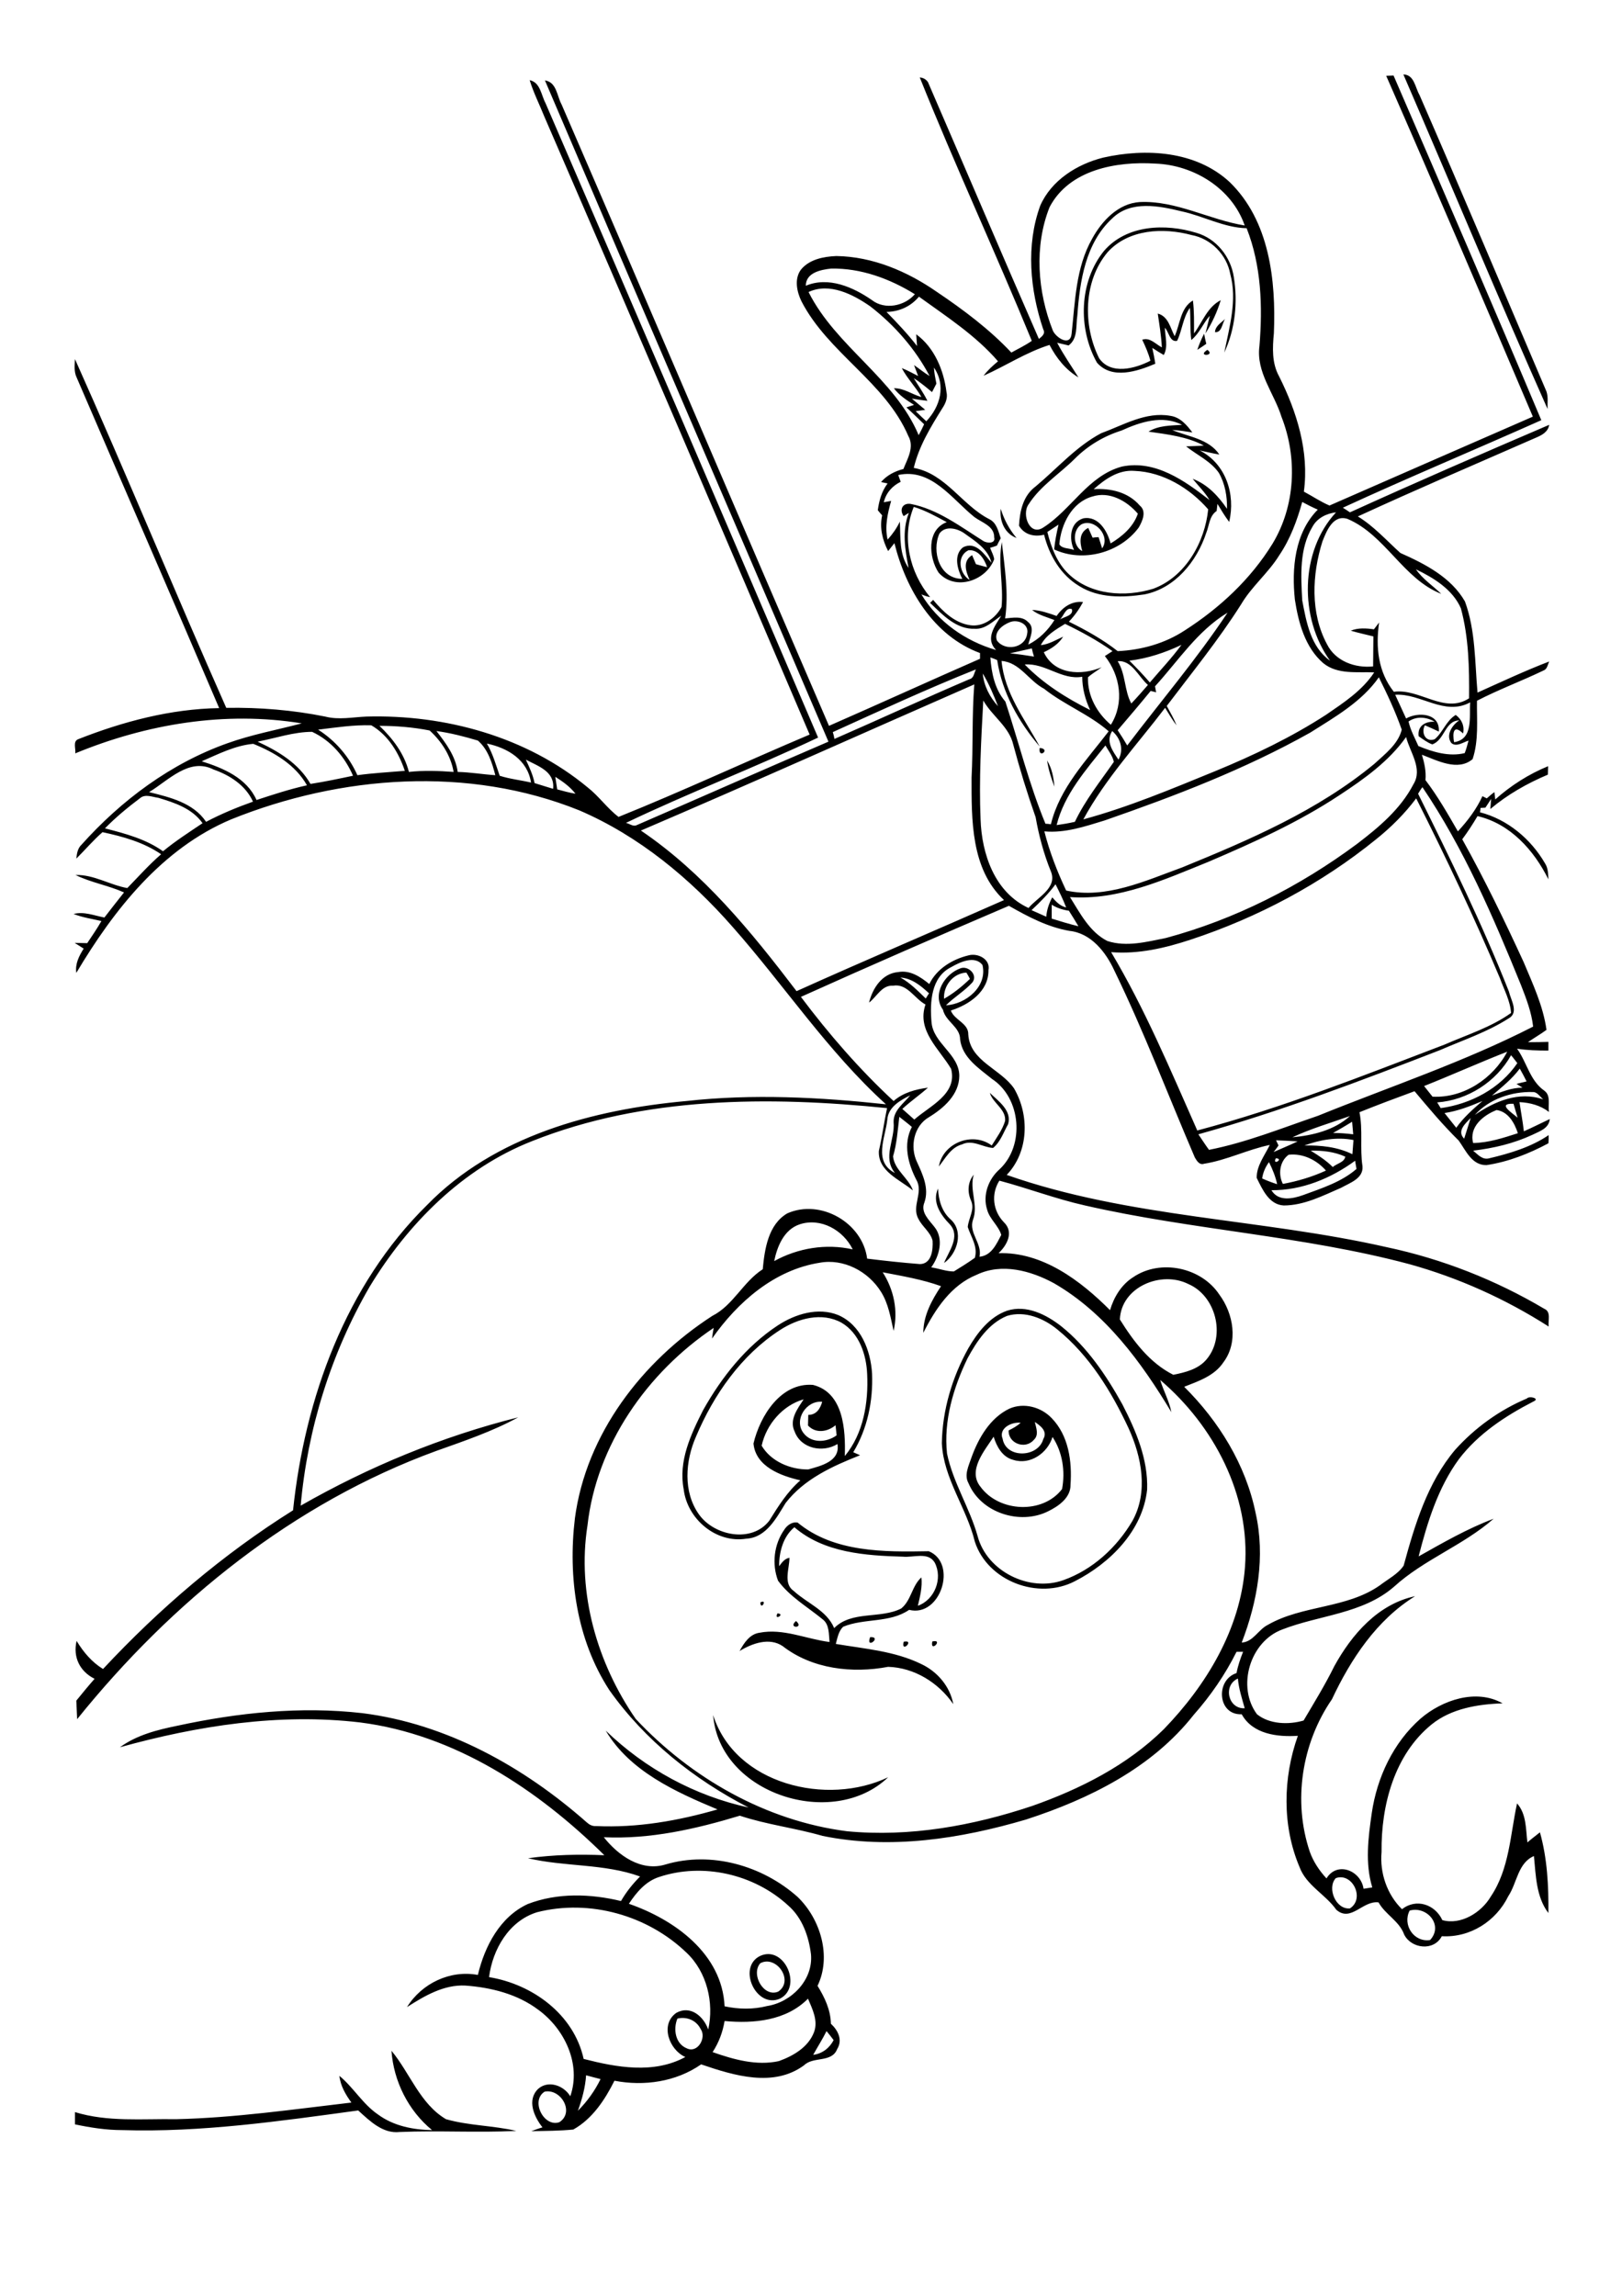 <?xml version="1.0" encoding="utf-8"?>
<!-- Generator: Adobe Illustrator 21.0.2, SVG Export Plug-In . SVG Version: 6.00 Build 0)  -->
<svg version="1.2" baseProfile="tiny" id="Layer_1" xmlns="http://www.w3.org/2000/svg" xmlns:xlink="http://www.w3.org/1999/xlink"
	 x="0px" y="0px" viewBox="0 0 595 842" overflow="scroll" xml:space="preserve">
<g>
	<path d="M143.6,752.1c6.8,8.2,10.5,19.5,20,25.1c8.4,2.4,17.3,2.3,25.8,4.3c-14.3,0.7-28.6-0.2-42.8,0.4c-6.2,0.7-11-4.1-15.2-7.9
		c-28.7,3.9-57.5,8.1-86.6,7.2c-5.8,0-11.6-0.9-17.3-2.1c0-1.5,0-3,0-4.5c12,3.7,24.7,2.4,37.1,2.6c21.5-0.5,42.9-3.6,64.3-6.1
		c-2.1-2.9-4-6.1-4.4-9.8c5.2,4.3,8.6,10.4,14.2,14.2c5.7,4.2,12.9,5.6,19.8,5.7C149.8,774.1,144.4,763.3,143.6,752.1 M278.9,720
		c-3.6,4.1,1.3,12.7,6.6,10.4C291.4,726.4,284.8,716.9,278.9,720 M278.9,717.3c8.9-4,15.6,11.5,7.2,15.7
		C277.3,736.8,270.3,721.4,278.9,717.3 M261.6,629c8.1,25.5,41.8,33.5,64.2,22.8C305.6,671.2,263.9,658,261.6,629 M342,602
		C346.3,601,341.1,606.4,342,602 M331.5,602.1C335.8,601.2,330.4,606.6,331.5,602.1 M319.2,600.4
		C323.8,600.2,317.4,605.2,319.2,600.4 M292,594.5C295.3,597.3,288.7,597.3,292,594.5 M285.2,591.7
		C288.3,591.9,283.7,594.6,285.2,591.7 M278.9,587.7C281.7,586.2,279.1,590.9,278.9,587.7 M285.8,574.4c1-1.3,2-2.8,3.8-3.1
		c0,4-2.4,9.5,1.6,12.2c4.9,4.5,12.1,7.1,14.8,13.6c6.4-6.5,17-3.3,24.6-7.2c3.7-3,3.9-8.3,7.4-11.4c0.4,3.5-0.5,7-1.3,10.4
		c6.2-2.2,9.2-10,6.2-15.8c-2.4-4.1-7.8-1.8-11.7-2.2c-13.7-0.4-28.9-1.4-39.8-10.8C287.3,563.5,285.8,569.1,285.8,574.4 M287.7,561
		c1-1.6,2.9-3,4.9-2.6c13.3,11,31.8,10.8,48.1,10.5c10.7,4.4,4.3,24.4-7.2,21.5c-7.1,4.9-16.5,3-24.2,6.2c-1.7,1.6-2.1,4.1-2.7,6.3
		c10.6,1.8,21.6,2.6,31.4,7.4c5.9,2.8,10.5,8.2,11.7,14.7c-5.4-7.9-14.3-13.4-23.9-13.7c-13.2,2.5-27.9,0.8-38.7-7.6
		c-4.9-3.3-11.2-1-15.8,1.8c1.6-2.9,3.7-6.2,7.3-6.7c8.7-1.7,17.1,2.3,25.7,3.4c-0.3-2.8,0-6.4-2.5-8.3c-5.6-4.6-12.1-8.3-16.4-14.2
		C283.1,573.6,283.9,566.4,287.7,561 M359.7,545.3c6.8,9.3,22.8,10.1,29.9,0.8c1.2-6.5,0.2-13.5-3.5-19.1
		c-1.8,5.9-8.2,10.4-14.4,8.4c-4-1-6.1-4.9-7.2-8.5C361.2,532,354.8,539.3,359.7,545.3 M367.8,527.7c1.3,7.3,13,6.9,14.9,0.1
		c1.7-2.9-1-4.9-3.1-6.3c0.5,2.2,1.6,4.8-0.4,6.6c-3.1,3.6-9.4,1.3-9.2-3.5c1.6-0.8,3.1-1.6,4.4-2.8
		C371.1,521.4,366.2,523.8,367.8,527.7 M370.3,516.6c5.3-2.3,11.6-0.6,15.5,3.5c6.2,6.4,7.5,15.8,6.9,24.4c0.1,4.8-4.4,7.9-8.3,9.8
		c-10.3,5.1-24.6,0.5-29.1-10.3c-1.7-3,0-6.3,1-9.3C358.9,527.4,363.2,520,370.3,516.6 M294.7,525.5c2.9,3.9,8.5,3.6,12.2,0.9
		c-0.1-1.3-0.3-2.5-0.4-3.7c-3,2.5-7.3,3.1-10.1,0.1c0-1.3,0.1-2.6,0.1-3.9c3,0,4.4-2.3,5.1-4.8
		C295.8,513.5,291.1,520.7,294.7,525.5 M279.4,530.2c3.4,5.8,10.6,8.8,17.1,8.7c4.7-1.3,11.8-3,10.7-9.3c-5.4,3.3-13.4,1.7-15.7-4.6
		c-2.1-4.3,1.1-8.4,3.3-11.8C287.1,515.4,281.1,522.4,279.4,530.2 M286.1,487.8c-14.2,9.2-24.3,23.7-30.8,39.1
		c-3.9,8.9-4.8,20.2,1.1,28.5c5.6,7.9,19.4,10.6,25.8,2.3c3.3-5.3,6.6-10.6,11.4-14.8c-7.1-1.6-16.4-5-17.2-13.5
		c2.4-10.1,10-22.4,21.8-21.5c11.3,2.8,12,16.6,11.7,26.1c6.9-8.3,8.7-19.7,8.2-30.1c-0.3-7.1-2.9-15-9.4-18.8
		C301.5,481.1,292.7,483.5,286.1,487.8 M285.3,486.1c6.4-4.2,14.8-6.8,22.2-3.8c8.3,3.6,11.9,13,12.4,21.5c0.4,10-1.7,20.2-6.9,28.8
		c0.6,0.3,1.9,0.8,2.5,1.1c-10.1,4-20.5,8.7-27.3,17.5c-3.4,5.5-7.1,12.7-14.4,13.1c-11.1,1.8-21.7-7.2-23-18.1
		c-2-10.3,2.6-20.1,7.1-29C264.7,505.1,273.6,493.8,285.3,486.1 M369.4,482.6c-6.8,2.8-11.1,9.3-14.5,15.6
		c-5.2,10.8-8.8,22.9-7.5,34.9c2.2,10.6,8.3,19.9,11.2,30.2c3.4,13,19,20.7,31.5,16.2c10.7-3.8,19.6-12,25.3-21.7
		c5.9-10.6,3.4-23.5-1.4-34c-6.3-13.5-14.4-26.7-26.1-36.2C382.9,483.5,376,480.6,369.4,482.6 M369.4,480.7
		c7.1-2.3,14.4,1.4,19.9,5.7c9.5,7.6,16.5,18,22.4,28.6c5,9.7,9.5,20.2,9.1,31.3c-1.6,15.1-13.6,27-26.5,33.6
		c-13.4,7-32,0-36.7-14.5c-3-12.4-11.5-23.1-12.1-36.1c0.2-12.2,3.8-24.2,9.7-34.8C358.5,488.8,362.9,483,369.4,480.7 M348.5,449.1
		c-3.4-3.5-6.7-8.2-4.4-13.2c0.2,4.1,1.3,8.3,4.5,11.2c5.1,4.4,2.6,12.7-2.3,16.1C348,459,352.4,453.5,348.5,449.1 M363.1,400.8
		c3.1,3,8.2,6.5,6.7,11.5c-1.7,3-2.8,6.5-5.5,8.7c-3.8-0.2-7.5-3.2-11.4-1.3c-4.1,1.1-6.1,5.1-8.5,8.1c1.5-8.7,12.4-12.9,19.4-7.7
		c1.8-2.9,3.9-5.7,4.9-9C369.1,406.8,364.2,404.6,363.1,400.8 M384.1,278.9c1.8,2.9,2.4,6.3,2.7,9.6
		C385.6,285.4,384.6,282.2,384.1,278.9 M381.4,274.3C385.7,274.7,380.7,278.6,381.4,274.3 M367.1,186.6c1.2,3.9,3.1,7.5,5.8,10.7
		C368.5,195.7,366.6,191,367.1,186.6 M396.7,192.3c-3.3,2.1-3.2,8,0.3,9.8c-0.9-3.2-1.3-6.7,2.2-8.5c0.5,1.2,1.1,2.4,1.6,3.6
		c0.7-0.1,1.4-0.2,2.2-0.2c0.4,1.4,0.9,2.7,1.3,4.1C407.5,196.6,401.5,189.9,396.7,192.3 M400.7,182.1c-7.5,2.1-11.5,10.2-12.1,17.5
		c0.9,1.7,3.7,1.4,5.4,2.1c-1.9-4-1.6-10.1,3.4-11.6c5.5-1,8.8,4.6,10,9.2c4.3-2.6,8.3-6,10-10.9
		C413.3,183.6,406.9,180.1,400.7,182.1 M401.2,179.4c6.2-0.4,12.7,1.1,16.9,6c2.6,2.1,1,5.7-0.4,8.1c-6.9,9.3-20.5,12.9-31,8
		c0.3-3.1,0.9-6.1,1.6-9.1c-1.4,0.9-2.7,1.8-4.1,2.7c1.4,5.6,3.5,11.3,7.8,15.4c8.1,7.8,20.8,8.6,31.1,5.4
		c11.8-4.4,18.9-17.1,20.1-29.1c-6.7-7.7-16.5-13.7-27-14.1C410.3,172.2,405.4,175.7,401.2,179.4 M411.4,157.9
		c-6.4,2-12.3,5.5-17.1,10.3c-5.6,5.6-12.7,10-17,16.8c-2.6,3.6,0.4,11.9,5.5,8.4c10.2-6.5,16.4-19,28.8-22.3
		c12.2-2.5,23,5.2,32.1,12.3c-1.7-2.9-4.1-5.2-6.2-7.8c5.4,2,9.4,6.3,12.6,11c0.1-4.5-0.7-9.2-3-13.2c-3-4.3-8-6.5-12-9.7
		c2.2-0.1,4.3-0.1,6.5-0.3c-6.2-3.3-13.4-4.1-20.3-5.1c3.7-2.3,8.1-2.2,12.3-2.5C426.4,152.1,418.2,154.8,411.4,157.9 M403.9,158.9
		c8.2-3,16.4-8,25.4-6.4c3.6,0.5,6,3.3,8.1,6.1c-2.5-0.4-4.9-0.8-7.4-0.9c5.9,2.5,13.4,3.2,17.3,9c-2.4-0.4-4.8-1-7.2-1.5
		c9.6,4.9,13.2,16.1,10.8,26.2c-1.6-2.1-2.9-4.3-4.3-6.6c-0.1,0.7-0.2,2-0.3,2.6c-2.7,1.8-2.7,5.3-3.8,8
		C439,206,431,215.8,419.8,218c-7.9,1.2-16.7,1.4-23.8-3c-6.9-4.1-11.1-11.3-13-18.9c-3.6,0.9-7.3,0-9.2-3.3
		c0.3-5.4,1.5-11,6.1-14.4C387.8,171.8,394.7,163.8,403.9,158.9 M442.9,128.3C446.1,130.6,438.8,130.9,442.9,128.3 M439.2,128.3
		c0.7-2,1.5-4,2.5-5.9c0.2,1.2,0.5,2.4,0.8,3.7C441.4,126.9,440.3,127.6,439.2,128.3 M445.7,121.8c0.1-2.2,2.2-3.4,3.7-4.8
		C448.3,118.6,448.2,122.1,445.7,121.8 M405,92c8.3-9.6,22.5-10.1,33.9-6.6c7.3,2.1,12.6,8.8,13.7,16.2c1.5,9.2,0.5,19.2-3.5,27.7
		c1.9-9.4,4.8-19.2,2.2-28.8c-1.3-7.1-7.1-13-14.2-14.3c-10.4-2.8-23.1-2.2-30.8,6.3c-8.9,10.6-9.1,26.9-3.1,38.9
		c4.3,6.2,13.2,3.8,18.8,0.9c-0.7-2.7-1.8-5.2-3-7.7c2.8-1,4.9,1.6,7.2,2.8c-0.2-4.2-0.9-8.3-1.5-12.4c3.9,1,4.6,5.3,6.2,8.3
		c2-4.4,2.1-10.4,6.7-13.1c0.5,4,0.4,8.1,0.4,12.1c3.1-4.2,4.9-9.7,9.8-12.2c-1.3,4.3-3.2,8.4-5.6,12.2c0.4-1.6,1.2-4.9,1.6-6.5
		c-2.5,2.8-3.8,6.5-6.8,8.9c-0.5-3.9-0.2-7.8-0.5-11.8c-2.6,3.6-2.8,8.2-4.7,12.1c-2.7,0.6-3-3.3-4.5-4.8c0.1,3.3,1.3,6.9-0.4,10
		c-1.4-0.8-2.8-1.7-4.2-2.6c0.4,1.9,0.8,3.8,1.1,5.8c-6.6,2.8-15.9,5.9-21.4-0.4C395.4,120.6,395.8,103.3,405,92 M514.8,27.3
		c4,0.1,4.3,4.7,5.9,7.5c15.8,36.2,31.1,72.5,46.6,108.8c0.7,2.1,0.3,4.3,0.4,6.4C549.6,109.3,532.5,68.2,514.8,27.3 M199.8,767.1
		c-5.3,3.3-0.3,13.2,5.4,11.2C210.9,774.6,205.7,765.9,199.8,767.1 M215,761.1c-0.3,4.5-1.5,8.8-3,13c3.4-3.4,6.2-7.3,8.3-11.6
		C218.5,762,216.7,761.6,215,761.1 M298.3,753.6c3.3-0.4,6-2.5,7.5-5.4c-0.8-1.1-1.7-2.2-2.6-3.3
		C301.7,747.9,299.9,750.7,298.3,753.6 M248.5,740.3c-1.6,3.8-0.8,9.2,3.4,10.9c4,2,7.4-3.9,5.1-7.1
		C255.4,740.9,251.9,739.5,248.5,740.3 M265.8,741.2c-0.7,4.1-2.1,7.9-4.4,11.4c7.7,2.7,16.1,5.1,24.3,3.3
		c5.3-1.9,10.8-5.1,12.9-10.6c1.6-4.2-0.6-8.5-2.2-12.3C288.4,741.1,276.5,742.2,265.8,741.2 M517.1,700.7
		c-2.7,5.2,1.5,11.7,7.5,10.8C529.6,706.1,523.5,698.9,517.1,700.7 M197,701.3c-10.3,3.2-16.3,13.6-17.6,23.8
		c15.9,2.6,31.1,13.6,34.7,30c12.1,3.1,25.7,5.6,37.3-0.7c-5.9-2.6-9.4-11.9-3.3-16.2c5.2-2.9,10,1.3,11.7,6.1
		c2.2-9.8-0.5-21.1-7.9-28.1C237.6,702.4,216.3,696.4,197,701.3 M490,688.8c-3.3,3.6,0,11.6,5.2,11.1
		C500.8,696.3,496.1,686.6,490,688.8 M241.7,688.4c-4.9,1.6-8.3,5.7-11,9.8c16.7,5.8,34.2,18.3,35.1,37.6c5.1,1.1,10.5,1.2,15.6-0.1
		c8.9-1.4,16.9-9.5,16.1-18.9c-0.8-6.6-3.2-13.5-8.4-18C276.6,687.3,257.8,683,241.7,688.4 M456.6,626.5c-1-3.6-2.2-7.2-2.5-10.9
		C448.6,618,450.4,626.8,456.6,626.5 M410.8,483.9c5,8,10.9,15.9,19.6,20.3c4.5-0.9,9.4-2.1,12.4-5.9c6.9-8.5,3.2-23.1-6.9-27.4
		C425.9,465.9,411.3,472,410.8,483.9 M300.7,463.1c-16.6,2.6-30.1,14.4-39.5,27.8c0.1-1,0.4-2.9,0.6-3.9
		c-24.4,16.4-43,42.9-46.3,72.5c-3.9,24.8,3.6,50.5,17.7,70.9c20.3,21.7,47.8,37.4,77.5,41.2c23,2.2,46.2-2,68-9.3
		c17.6-6.2,34.8-14.9,48.2-28.1c15.6-16.1,28.1-36.7,29.8-59.5c2-26.4-11.4-51.8-31.1-68.6c1.2,4,3.3,7.7,4.1,11.8
		c-11-18.3-24.2-36.4-43.1-47.3c-8.5-4.6-19.1-7.5-28.3-3.1c-9.4,3.8-15.2,12.6-19.6,21.3c0-6.3,3.1-12,6.5-17.1
		c-6.9-2.5-14.2-3.7-21.4-5.1c4.1,6.4,5.7,14.1,4,21.5c-1.1-4.9-1.9-10-4.6-14.3C318.5,466.2,309.4,461.5,300.7,463.1 M293.4,449
		c-5.8,1.9-8.3,8.1-9.4,13.5c8.7-4.8,19-6.5,28.8-4.3C309.3,451.1,301.1,446.5,293.4,449 M463,432.2c1.8,0.8,3.6,1.5,5.5,2.1
		c-0.6-2.8-1.7-5.5-3-8.1C464.2,428,463.3,430,463,432.2 M466.4,436.5c2.5,4.2,7.7,3.2,11.6,1.8c6.8-2.5,14.1-4.8,19.6-9.6
		c-0.1-0.7-0.4-2.2-0.5-3C488.2,432.2,477.5,436.6,466.4,436.5 M468,424.8C466.6,427.7,471.2,424.9,468,424.8 M470.6,434.2
		c5.4-1,10.8-2.6,15.8-4.9c-3.4-3.9-8.5-6.4-13.7-5.8C469.4,425.9,468.8,430.7,470.6,434.2 M480.8,422c2.9,1.8,5.7,3.6,8.1,6
		c1.5-1.3,4.2-1.7,4.6-3.8C489.5,422.4,485.2,421.9,480.8,422 M468.1,418.2c0.2,0.5,0.7,1.4,0.9,1.9c-0.4,0.6-1.3,1.8-1.8,2.4
		c2.9-1.3,5.9-2.5,8.8-3.9C473.4,418.4,470.7,418.3,468.1,418.2 M478.5,420.1c6-0.1,12.1,0.5,17.6,3.2c0.1-1.7,0.3-3.5,0.4-5.2
		C490.5,416.9,484.2,418,478.5,420.1 M537.1,417.6c0.8-2.5,1.6-5.1,2.4-7.6C537.6,412,534.3,414.8,537.1,417.6 M489,415.5
		c2.5,0,4.9,0.2,7.4,0.5c-0.1-1.5-0.3-3.1-0.4-4.6C493.7,412.8,491.4,414.2,489,415.5 M474.1,417.1c7.5-0.7,15.4-2.6,21.1-7.8
		C488.2,411.8,480.9,413.9,474.1,417.1 M540.4,419.2c5.7-0.1,11.1-1.9,16.4-3.6c-1.2-3.7-3.5-7.9-7.8-8.5
		C544.1,409,538.8,413.3,540.4,419.2 M556.7,409.9c-0.5-1.7-1-3.4-1.5-5.1C549.1,404.6,554.5,408,556.7,409.9 M529.9,408.2
		c1.4,1.8,2.9,3.6,4.3,5.4c2.7-3.8,6.1-6.8,9.6-9.8C539.3,405.7,534.7,407.5,529.9,408.2 M325.5,410.6c-0.7,6.7-5.3,15.4,2.8,19.6
		c-4.7-5.8,0.1-12.2-0.5-18.7c-0.1-4.3,3.7-6.8,6.1-9.8C330.3,403.5,325.8,406,325.5,410.6 M541,408.9c7.3-5,16.2-8.8,25.1-5.7
		c-1.2-1-2.2-2.8-3.9-2.7C554.5,400.3,546.4,403,541,408.9 M547.3,401.8c3.6-1.4,7.2-2.9,11.2-2.9c-0.7-0.5-1.5-0.9-2.2-1.4
		c1.2-0.3,2.5-0.6,3.7-0.9c-0.8-1.6-1.6-3.1-2.5-4.7C554.7,395.7,550.9,398.7,547.3,401.8 M527.2,404.3c0.4,0.7,0.9,1.4,1.3,2.1
		c11-1.5,21.8-7.2,28.1-16.5c-0.8-1-1.5-2-2.3-2.9C548.9,396.7,538.4,403.5,527.2,404.3 M522.4,398.3c1,1.3,2.1,2.6,3.1,3.9
		c11.3,0.6,22.2-6.6,27.4-16.5C542.7,389.7,532.7,394.2,522.4,398.3 M330.3,358.5c3.6,2,6.4,4.9,9.3,7.7c0.3-0.5,0.9-1.5,1.2-1.9
		C337.8,361.5,334.5,358.8,330.3,358.5 M346.3,366.3c3.5-2,6.6-4.5,9.5-7.3c-0.3-0.6-0.9-1.7-1.3-2.3
		C349.7,356.9,346,361.5,346.3,366.3 M348.9,354.7c-7.4,3.7-7.8,12.9-7.2,20.1c0.6,7.9,10.1,11.7,10.2,19.7
		c0,6.9-5.7,11.9-11.1,15.2c-5.6,3.2-7.1,10.9-4.4,16.5c2.1,4.6,4.5,9.6,2.7,14.8c-1.5,3.6,1.7,6.4,3.7,9c3.5,4.3,1.8,10.7-1.2,14.8
		c2.8,0.4,5.5,1.5,8.3,1.5c2.6-1.6,5.2-3.2,7.7-5c1.2-4.1-1.4-7.6-2.6-11.3c0.3-3.3,2.7-6.4,1.2-9.7c-1.4-3.2-1.2-6.8,1-9.5
		c-1.7,5.6,1.8,11.1-0.3,16.6c-1.6,4.8,3.5,8.7,2.4,13.5c4.4-0.4,6.2-4.6,8-8c-1-3.4-4.3-5.8-5.2-9.3c-1.7-5.3,0.5-11.2,4.6-14.8
		c9.3-8.7,7.9-26.1-2.8-33.1c-4.8-3.9-10.9-7.8-11.7-14.5c0-4.6-5.3-6.5-6.3-10.9c-4.1-5.7,0.7-13.2,6.5-15.2c2.9-1,6.4,2.5,4.3,5.2
		c-2.9,3.2-6.7,5.4-9.7,8.4c7.3-0.4,15.3-6.9,13.4-14.8C357.6,350.3,352.2,352.8,348.9,354.7 M385.8,331.8c0,1.7,0,3.4,0,5.1
		c3.2,1,6.5,2,9.8,2.8c-1.1-1.9-2.3-3.8-3.5-5.7C389.9,333.7,387.7,333,385.8,331.8 M378.4,333.8c1.8,0.8,3.6,1.6,5.4,2.4
		c0.2-2.5,1-4.9,2.2-7.1c1.4,1.6,2.9,3.2,5.1,3.7c-1.1-2.9-2.5-5.7-3.9-8.5C384.7,327.7,381.6,330.8,378.4,333.8 M504.8,307.8
		c-20.1,16.3-43.4,28.7-68,36.8c-9.4,3.1-19.2,5.4-29.2,4.6c12.4,20.8,21.8,43.3,31.6,65.4c31-8.2,60.8-20.1,90.7-31.5
		c8.2-3.6,17-6.3,24.4-11.6c-0.3-4.5-2.6-8.6-4.1-12.8c-9.4-22.3-19.8-44.3-30.7-65.9C515.3,298.4,510.3,303.4,504.8,307.8
		 M51.4,292.7c-4.5,3.4-8.9,7-12.9,11.1c7.4,1.9,15,3.9,21.3,8.4c4.6-3.8,9.6-7,14.5-10.3c-3.8-5.4-10.2-7.5-16.2-9.3
		C55.9,292.3,53.3,291.1,51.4,292.7 M520.2,291.1c11.8,23.8,23.5,47.7,33.3,72.5c0.7,3.1,3.8,7.8-0.1,9.9c-7.8,5-16.6,7.9-25.1,11.6
		c-29.2,11.3-58.5,22.5-88.7,30.9c1.3,1.9,2.5,3.8,3.9,5.7c13.7-2.7,26.8-8,40-12.5c26.4-10.7,53.5-19.7,78.9-32.7
		c-0.6-5.3-2.5-10.2-4.4-15.1c-10.2-25.1-21-50.2-36.2-72.7C521.2,289.4,520.7,290.3,520.2,291.1 M203.7,284.9
		c0.2,1.5,0.5,3.1,0.7,4.6c2.2,0.6,4.4,1.2,6.7,1.6C209.1,288.5,206.4,286.6,203.7,284.9 M54.7,290.5c7.6,1.9,16.2,3.9,20.9,10.9
		c5.5-2.9,11.3-5.3,17.2-7.4c-2.7-6-8.5-9.7-14.5-11.8C69.4,277.7,61.7,286.3,54.7,290.5 M192.9,278.6c1.3,2.8,2.6,5.6,3.2,8.6
		c2.3,0.7,4.5,1.4,6.8,2.1C203.6,282.9,197.4,281,192.9,278.6 M387.6,302.6c2.2-0.3,4.5-0.7,6.7-1.2c3.8-8,9.3-14.8,14.3-22
		c-0.5-2.2-2-4.1-3.1-6C398.4,282.3,390.4,291.3,387.6,302.6 M178.6,272.7c2.2,3.7,3.3,7.8,4.7,11.8c3.7,1.2,7.7,1.6,11.5,2.5
		C193.5,278.6,186.2,274.3,178.6,272.7 M74,279.2c7.9,2.5,16.5,6.1,20.1,14.2c6.1-2,12.2-4,18.5-5.4c-4.2-7.5-12-12.1-19.7-15.2
		C86.2,273.4,80,276.6,74,279.2 M491.4,291.6c-15.1,10-31.6,17.4-48.2,24.5c-16.1,6.5-32.9,14.2-50.7,12.9
		c3.7,5.9,7.2,12.8,13.7,16.1c7,2.3,14.5,0.3,21.5-1.1c25.3-6.8,49.1-18.9,70.1-34.5c8-6.1,16-12.8,20.7-21.9
		c3.5-5.7-1.3-11.7-2.7-17.3C509.5,279.2,500.4,285.7,491.4,291.6 M408,268.1c-2.5,3.8,0.2,7.4,2.3,10.5
		C412.3,274.9,411.1,270.8,408,268.1 M160.1,268.1c3.5,4.5,7,9.2,7.8,15c4.6,0.1,9.2,0.9,13.8,1.2c-1.2-4.6-2.7-9.5-6.4-12.7
		C170.3,270.1,165.2,268.8,160.1,268.1 M94.5,272c7.6,3.5,15.1,8,19.4,15.5c5.2-0.8,10.4-1.9,15.6-3c-3-6.9-8.1-12.9-15-16.1
		C107.8,268.4,101.2,270.7,94.5,272 M139.2,266.2c4.9,4.7,9.1,10.2,10.8,16.9c5.4-0.6,10.9-0.4,16.4,0c-1-5.9-4.4-11.2-8.8-15.2
		C151.5,266.7,145.3,266.2,139.2,266.2 M116.7,267.6c6.3,4,11.4,9.9,14.4,16.7c5.8-0.8,11.6-1.1,17.4-1.6
		c-2.2-6.6-6.1-13.1-12.3-16.7C129.7,265.8,123.2,266.8,116.7,267.6 M516.7,264.6c0.7,3.2,2.3,6,3.6,9c5.3,2.2,11.3,4,17,2.6
		c0.6-1.5,1-3.1,1.4-4.6c-1.9,0.6-4.5,2.5-6.3,0.9c-2.2-2.9,0.4-6.7,2.9-8.3c-5.3,0.1-5.3,7.2-9.9,8.8c-1.9-0.7-3.4-1.9-5-3
		c-0.5-3.8,2.5-5.5,5.9-5.3C523.5,263,519.7,262.5,516.7,264.6 M360.7,256.9c-0.8,14.5-1.6,29-1,43.5c0.4,12.8,5.2,26.9,17.6,32.6
		c3.2-3.9,10.7-7.3,8.2-13.4c-2.6-6.4-4.4-13.1-5.6-19.9c-3.1-8.8-5.8-17.6-8.2-26.6C370.2,266.5,363.9,262.6,360.7,256.9
		 M511.8,254.8c1.3,2.9,2.7,5.8,4,8.7c4.4-2.5,12.5-2,12,4.8c-1.7-0.8-3.4-1.6-5.1-2.3c-1.5,2.6,0.2,6.4,3.6,5.1
		c3-2.5,4.2-6.8,7.7-8.9c2.2,1.6,3.3,4.1,2.7,6.8c-3.6-3.5-3.9-0.1-3.3,3.2c7.2-1.1,5.5-9.4,5.9-14.6
		C529.8,262.7,521.2,254.2,511.8,254.8 M235.1,304.6c22.9,15.5,40.5,37.1,57.1,58.9c25.3-11.4,50.8-22.2,76.1-33.4
		c-12.2-11.4-11.9-29.5-11.9-44.9c0.6-11.4,0.1-22.8,1-34.2C316.5,268.9,276,287.1,235.1,304.6 M480.6,268.7
		c-23.9,13.4-49.5,23.2-75.4,32.2c-7.2,2.2-14.5,4.7-22.1,4c1.9,7.5,4.7,14.7,8,21.7c14.6,3.2,29.1-3.6,42.6-8.5
		c24.7-10.1,49.7-20.8,70.5-38c3.9-3.6,8.7-7.2,10-12.5c-2.3-6.6-5.3-13-8.4-19.2C499.6,257.3,489.8,262.9,480.6,268.7 M360.5,247
		c0.4,4.5,2.6,8.7,5.6,12C364.5,254.9,362.8,250.8,360.5,247 M305.5,268.5c0.2,0.6,0.5,1.8,0.6,2.5c16.5-7.2,32.9-14.8,49.5-21.9
		c1.7-0.4,1.7-2.3,2.4-3.6C340.2,252.6,322.9,260.6,305.5,268.5 M375.9,243.7c6.8,7,15.2,12.3,24,16.7c-1.8-3.8-2.9-8-2.9-12.2
		C389.4,249.5,383.5,243.1,375.9,243.7 M410,242.5c3,4.8,2.4,10.8,5,15.5c2.1-2.2,4.1-4.5,6.1-6.8C417.6,248.2,415.2,242,410,242.5
		 M363.3,241.1c0.4,5.7,1.6,11.7,5.5,16.2c4.9,14.9,8.7,30.3,14.7,44.8c0.5,0,1.5,0.1,2,0.2c3.2-13.3,13.1-23.5,21.2-34.1
		c-7.1-6.2-16.3-9.7-23.7-15.6c-5.6-2.9-8.9-9.7-15.6-10.2c1.1,11.9,8.5,21.3,14,31.4c-7.7-9-13.8-19.8-15.6-31.7
		C365,241.7,364.1,241.4,363.3,241.1 M370.5,239.6c2.9,0.3,5.8,0.7,8.8,1.2c-0.3-1-0.6-2-0.8-3C375.8,238.4,373.2,239,370.5,239.6
		 M414.3,242.3c2.6,2.6,5.1,5.2,7.5,8c3.9-4.6,8-8.9,11.6-13.8C427.3,239.4,420.9,241.5,414.3,242.3 M381.8,236.6
		c3-0.3,5.5-1.9,8.2-3.1c-1.7,2.7-4.3,4.4-7.1,5.7c3.8,8.2,13.8,8.7,21.2,5.5c-1.6,1.3-3.5,2.3-5,3.7c-0.2,6.8,3.3,13.1,8.4,17.4
		c5-8,3.5-18-2.2-25.2c0.9-0.6,1.9-1.2,2.8-1.8c-5.5-3.9-11.4-7.1-17.4-10C387.3,230.9,383.7,232.9,381.8,236.6 M370.4,228.2
		c-2.6,1-5.9,3.5-4.7,6.7c3,4.1,10.4,2.8,11.1-2.5C377.6,228.8,373.2,227,370.4,228.2 M423.7,251.7c0.1,0.6,0.3,1.7,0.4,2.2
		c-0.5-0.1-1.5-0.4-2-0.5c-4,4.9-8,9.6-12.1,14.4c1.2,1.8,2.4,3.7,3.5,5.6c12.3-16.2,25.5-31.7,36.8-48.7
		C439.2,231.4,432.2,242.4,423.7,251.7 M388.8,227.2c1.5-1,5.1-1.4,4.4-3.8C391,222.5,390.2,226,388.8,227.2 M355.3,201.8
		c-4.5,2.1-3.4,8.6,0.4,10.9c-1.4-3.1-2.7-6.9,0.9-9.1c0.5,1.1,0.9,2.2,1.4,3.3c1.4,0.4,2.7,0.8,4.1,1.1
		C361.1,205,358.9,201.5,355.3,201.8 M344.6,195.7c-2.9,6.5,0,16.6,8.4,16.6c-1.8-3.5-3.3-8.8,0.3-11.6c4.7-2.3,7.8,2.6,10.4,5.7
		c-1.2-5-5.9-7.9-9.8-10.7C351.3,193.8,346.8,192.6,344.6,195.7 M485.1,198.6c-3.8,12.1-4.5,26.2,1.7,37.7
		c3.1,6.2,10.3,8.8,16.9,8.1c0-3.7,0.1-7.3,0.1-11c-2.8-0.7-5.6-1.3-8.3-2.1c2.7-1.1,5.7-0.9,8.5-0.5c0.6-0.8,1.3-1.7,1.9-2.5
		c-1.3,9-0.4,18.1,5.4,25.4c9.5-1.3,18.6,8.3,27.6,2.4c0.1-11-0.1-22.3-3-33c-3-6.9-10-11.2-16.5-14.3c2.5,3.6,6.2,6,9.3,9
		c-14-5.5-20.5-21.6-34.4-27.5C489,188.6,486.6,194.8,485.1,198.6 M481.5,193.1c-4.9,8.1-4.3,18-3.8,27.1
		c1.5,7.9,3.1,17.1,10.2,22.1c-11.3-15.6-11.1-40.1,2.2-54.4C486.6,188.3,483.2,190,481.5,193.1 M477.7,184.1
		c-1.9,6.8-4.4,13.6-8.4,19.5c-4,6.5-10.1,11.4-14,18c-8.3,13.1-18,25-27.3,37.3c1.3,2.4,2.6,4.6,3.6,7.1c-1.6-2-2.8-4.2-4.2-6.4
		c-10.2,13.4-21.9,26-30,40.9c16.6-4.5,32.5-11.2,48.4-17.7c14.1-5.8,27.9-12.4,40.7-20.7c6.4-4.4,13.2-8.8,17.6-15.5
		c-6.3-0.3-13.4,0.9-18.7-3.4c-6.7-5.8-9.1-14.9-10.4-23.3c-1.2-11.4-0.1-24.4,8.4-33C481.5,186.1,479.6,185.1,477.7,184.1
		 M329.5,174.2c0.3,0.8,0.6,1.6,0.9,2.5c-3.1,1.5-5.4,4.1-6.2,7.5c0.7-0.1,2.1-0.4,2.7-0.5c-1.3,4.6-2.4,9.4-1.3,14.2
		c1.8-2,3.3-4.1,4.5-6.6c0.3,5.7-0.3,12,3.2,17c-1.3-6.7-2.5-13.6,0.1-20.2c-0.5,0.3-1.5,0.9-1.9,1.2c-1.7-2.4-0.4-4.9,2.5-4.5
		c9.9,1.9,18.3,8.3,26.7,13.6c1.4,0.9,4.6,1,4-1.3c0.1-4.2-4.5-5.4-7.3-7.5C349.1,182.9,341.6,171.6,329.5,174.2 M342.6,134.8
		c0.1,2,0.5,3.9,0.9,5.9c-0.5,1-1.1,2.1-1.6,3.1c-2.2-1.8-4.3-3.6-6.7-5.1c1.7,2.8,3.6,5.4,5,8.3c-1.9-0.2-3.8-0.5-5.7-0.8
		c1.6,1.4,3.3,2.7,4.9,4.1c-0.9,0.1-2.6,0.4-3.5,0.5c1.3,1.3,2.6,2.5,3.9,3.7C344.9,149.1,347.1,141.4,342.6,134.8 M296.6,107.1
		c10.1,20.1,31.6,31.6,40.4,52.5c0.7-1.3,1.4-2.7,2-4c-2.2-2.1-4.3-4.2-6.5-6.2c0.7-0.2,2.1-0.7,2.8-0.9c-2.7-1.7-5.4-3.5-7.4-6.1
		c3.7-0.1,6.7,2.3,10.1,3.2c-2.1-3.7-5.2-6.8-7.2-10.6c2.1,0.8,4,1.9,6,2.9c-0.5-1.3-1-2.7-1.5-4c1.9,1.3,3.7,2.8,5.7,4
		c-5.2-9.9-12.8-18.6-21.7-25.5C313,108,304.3,103.5,296.6,107.1 M295.6,104.8c8.3-3.5,17.4,0.5,24.3,5.3c4.7,3.6,11.9,2.2,15.7-2.2
		c-9.2-5.7-19.8-9.6-30.7-9.4C301.1,98.9,295.6,100,295.6,104.8 M408,80.1c-9.8,9-11.9,23-12.8,35.6c-0.6,3.8,0.3,8.4-3.2,11
		c-1.4-0.3-2.8-0.7-4.2-1c2.3,4.4,5.2,8.5,7.8,12.7c-4.7-2.8-8.1-7.1-10.6-11.9c-8.6,2.7-16.1,7.7-24.2,11.3c1.5-2,3.4-3.7,5.3-5.3
		c-8.2-9.5-18.9-16.4-29-23.7c-3,3.6-7.2,5.5-11.9,5.6c3.9,4,7.8,8.1,11.2,12.5c-0.1-1.1-0.2-3.2-0.3-4.3
		c6.7,4.9,10.1,13.2,11.1,21.2c0.5,2.1-0.3,4.1-1.5,5.9c-4.3,6.9-8.6,13.9-10.5,21.9c11.7,2.1,17.7,13.7,27.7,18.8
		c2.7,1.3,3.3,4.4,4.2,7c-0.5,0.9-1,1.8-1.4,2.7c-0.8,0.3-1.7,0.6-2.5,0.8c0.5,1.4,1.3,2.7,1.5,4.2c-3,7.9-14.3,11.8-20.4,4.9
		c-3.6-5.5-4.5-15.7,3-18.5c-3.9-2.1-7.8-4.3-12.1-5.6c-4.6,11.1-1.5,24.1,6,33.1c-1.1-0.2-2.2-0.6-3.2-1
		c6.1,10.1,16.1,17.1,27.4,20.4c-4.1-4.2-0.5-8.7,1.9-12.6c-3,2-5.8,5-9.6,4.8c-6.9,0.3-11.9-5.1-16.5-9.5c0.4-0.4,0.7-0.7,1.1-1.1
		c3.5,4.2,7.9,8.5,13.6,9.3c4.8,0.7,9.3-2.6,11.5-6.7c0.8-7.9-1.4-15.9,0.1-23.8c1,9.2,2.6,18.7,1.2,28c2.8-0.2,6.2-1,8.4,1.3
		c2.7,2.1,0.7,5.7,0.1,8.3c4-2,7.2-5.2,9.6-9c-2.8-1.1-5.8-1.8-8.2-3.7c3.1,0.1,6.1,1.2,9,2.2c2.2-3.2,5.6-5.6,9.7-5.1
		c-1.4,2.6-3.1,5-5.2,7.2c6.3,3.1,12.4,6.5,17.9,10.8c8.7-0.4,17.3-2.8,24.6-7.6c12.8-8.2,24.2-18.8,32.2-31.8
		c8.4-13.9,9.2-31.5,3.3-46.5c-2.7-8.7-9.4-16.4-8.1-26c1.2-14.5,0.7-29.5-4.7-43.2c-8.4-0.2-15.9-4.5-23.9-6.2
		C425.2,75.5,414.8,73.4,408,80.1 M385,76c-5.7,14.4-4.4,31,1.2,45.2c1.1,2.6,6.4,6.1,6.9,1.2c1.3-11.8,1.5-24.2,7.5-34.8
		c3.6-6.6,9.6-13,17.5-13.5c13.4-0.6,25.5,6.5,38.5,8.6c-4.7-13.6-18.7-22.2-32.8-22.7C409.5,59.1,392.2,62.2,385,76 M508.5,27.8
		c0.7,0,2-0.1,2.7-0.1c18.2,42.1,36.4,84.1,54.2,126.4c-24.2,10.8-48.7,21-72.8,32.1c0.7,0.4,2,1.3,2.6,1.7
		c24.2-11,48.6-21.6,73.1-32.1c-0.4,2.5-2.5,3.7-4.6,4.6c-21.9,9.6-43.9,19-65.6,29c5.9,3.6,10.5,8.8,15.6,13.4
		c9,4,18.6,8.9,23.7,17.8c3.9,10.7,3.6,22.2,4.6,33.4c8.7-3.9,17.4-8,26.3-11.4c-0.6,1.2-0.7,2.8-2.1,3.3c-8.1,3.9-16.5,7-24.4,11.1
		c-0.1,7.1,0.7,14.5-1.6,21.4c-5.4,4.6-13,0.5-18.6-1.6c0.9,3,1.6,6.1,1.3,9.3c4.5,5.9,8.2,12.4,11.9,18.8c3.6-3.9,6.8-8.1,9-12.9
		c0.4,0.2,1.2,0.6,1.6,0.8c0.9-0.8,1.8-1.6,2.8-2.3c0.1,0.7,0.2,2,0.3,2.7c5.7-5.1,12.3-9.3,19.4-12.2c0,0.8-0.1,2.4-0.1,3.1
		c-7.6,3.2-14.8,7.3-21.1,12.6c0.1-0.9,0.2-2.8,0.3-3.7c-0.7,1.1-1.4,2.1-2.1,3.2c-0.6,0-1.2,0.1-1.8,0.1c0,0.4-0.1,1.2-0.2,1.6
		c10.1,2.6,18.7,9.8,23.9,18.8c1.1,1.7,1.1,3.8,1.2,5.8c-5.3-10.7-14-20.4-26-23.2c-1.7,2.9-3.6,5.8-5.6,8.5
		c8.2,14.7,15.5,29.8,22.5,45c3.4,8.1,7.2,16.2,8.4,24.9c-2.2,1.6-4.6,3-6.8,4.5c2.5,0,5,0,7.5-0.1c0,0.8,0,2.4,0,3.2
		c-3.9,0-7.7-0.1-11.5-0.7c3.6,5,4.7,11.7,10,15.4c2.5,1.8,1.3,5.2,1.7,7.8c-3.1-2.4-6.9-3.4-10.8-3.6c0.5,3.6,1.2,7.1,1.6,10.7
		c3.2-1.4,6.3-3,9.5-4.5c-0.3,3.5-3.8,4.5-6.4,5.8c-6.9,3.2-14.2,4.9-21.7,5.8c1.7,1.4,3.4,3.5,5.9,2.8c7.6-1.8,15.3-4.1,21.8-8.5
		c0,0.7,0,2.2-0.1,3c-7.1,3.8-14.7,6.8-22.7,8c-5.4,0.1-7.6-5.4-10.2-9c-5.8-5.7-11-11.9-16.2-18.1c-6.8,2.5-13.5,5-20.2,7.7
		c1.3,6.6,0.1,13.2,1.1,19.8c0.4,4.5-4.6,6.1-7.8,7.9c-6.7,2.9-13.6,6.5-21.1,6.5c-5.4-0.3-7.8-5.9-9.9-10.1
		c-0.1-4.4,2.9-8.2,4.8-12.1c-8.2,1.7-15.8,5.6-24.1,6.9c-1.7,0.6-2.7-1.1-3.4-2.3c-9.8-22.8-18.6-46.1-29.5-68.5
		c-3.1-6.8-8.6-13.8-16.5-14.6c-8-1.4-15.2-5.2-22.2-9.2c-25.5,10.9-51,22-76.3,33.4c10.3,13.7,21.5,26.6,34,38.2
		c3.5-3.1,8.1-4.3,12.6-4.9c-3,2.7-6.4,5-9.4,7.8c1.5,1.3,2.9,2.6,4.4,3.9c5.6-5,15.9-9.3,13.5-18.6c-4.3-7.3-12.7-14-9.4-23.6
		c-4.1-2.2-6.7-7.8-11.9-6.9c-4.1-0.3-6,4.1-8.8,6.2c1.3-5.3,4.8-10.7,10.7-11.2c4.4-0.8,8.2,1.8,11.4,4.4
		c2.7-5.6,8.5-9.1,14.3-10.5c3.4-1,8.2,1.3,7.4,5.4c0.1,7.8-7.1,12.7-13.8,14.8c1.3,3.6,6.5,4.6,6.4,8.8
		c0.6,9.8,11.9,12.6,16.8,19.8c5.7,9.8,5.4,23.2-2.7,31.7c45,15.8,93.2,16,139.4,26.5c20.3,4.3,39.9,12,57.8,22.6
		c2.6,1.1,1.3,4.3,1.6,6.5c-15.8-10.1-33.1-17.9-51.2-22.9c-39-10.4-79.6-12.5-118.9-21.5c-10.7-2.4-20.9-6.3-31.4-9.1
		c-3.1,4.9-2.4,11.1,1.7,15.3c3.7,3.6,1.1,8.4-2,11.3c16.1-0.5,30,10,40.9,20.9c1.4-4.8,4.2-9.4,8.5-12.1c10-6.8,25-3.6,31.6,6.4
		c5.2,7,7,17.5,1.5,24.8c-3.3,5-9.1,6.9-14.4,9c12.7,12.6,22.6,28.6,26.2,46.3c3.6,15.9,0.7,32.5-5.1,47.5c4.2-0.2,6.1-4.8,9.6-6.5
		c12.7-7.3,28.9-5.9,41.1-14.5c3-2.3,6.6-4.1,8.7-7.2c4.1-15,8.7-30.4,18.9-42.5c7.3-8.1,16.3-14.6,26.3-18.8c0.9-1.1,5,0,2.4,1.1
		c-10.3,5.3-20.2,11.8-27.3,21.1c-7.7,10.5-11.6,23.2-14.8,35.7c8.9-5,17.9-10.2,27.5-13.8c-11.2,9.8-25.5,14.9-36.5,24.9
		c-11.5,10-27.4,10.4-41,15.7c-11.9,4.4-16.8,21-9.3,31.1c4.6,3.7,11.6,3.9,17.1,2.3c3.9-6.6,7.9-13.1,11.3-20
		c6.4-11.6,16-22.7,29.6-25.6c-14.1,8.7-23.6,23.1-30.5,37.8c-11.1,16.1-14.4,37.4-8.1,56c1.3,3.6,3.5,6.9,6.1,9.7
		c3.9-6.4,12.6-2.9,13.6,3.8c0.8-0.1,2.4-0.4,3.2-0.5c-2.7-8.8-1.5-18.2-0.2-27.2c1.9-13.1,7.9-25.9,17.9-34.7
		c7.9-6.8,20.4-11.1,30.1-5.6c-9.1,0.3-18.8,1.9-26,7.7c-13.7,11.1-18.6,29.7-18.4,46.8c-0.7,7.7,2,15.6,7.5,21
		c5.2-4.1,12.1-1.8,14.8,4c6.7,1.9,14.3-2.7,17.8-8.7c6.8-10.1,7.1-22.6,9.6-34.1c3.5,3.9,3.2,9.5,3.8,14.3c1.5-1.3,3.1-2.5,4.6-3.7
		c2.7,9.6,3.2,19.7,3.1,29.6c-4.5-5.9-4.6-13.8-5.3-20.9c-5.9,2.5-6.2,9.9-9.4,14.7c-4.5,9.2-14,15.3-24.4,14.7
		c-2.9,5.6-11.2,4.6-13.8-0.6c-1.8-5-6.9-7.3-9.4-11.8c-5.8-0.8-10.1,7.4-15.5,2.7c-4-5.7-11-8.9-13.5-15.7
		c-6.4-15.1-6.1-32.7-0.6-48.1c-7.5,0.5-16.6-0.6-20.6-7.9c-8.9,0.4-9.7-12.6-1.9-15.1c0.5-2.7,1.4-5.3,2.4-7.8c-0.6,0-1.8,0-2.4,0
		c-4.2,8.4-9.5,16.1-15.7,23.1c-15.3,19.5-38.4,30.9-61.5,38.4c-24.1,7.1-49.9,11.1-74.7,6c-10-2.9-20.4-4.1-30.3-7.4
		c-16.2,4.9-32.9,8.7-49.9,7.9c5.3,6.7,13.7,12.7,22.6,10c16.8-5,35.6,0.4,48.5,11.9c8.4,8.1,12.5,21.8,7.3,32.6
		c2.6,4.2,4.8,8.8,4.9,13.9c2.6,2.4,4.4,5.9,2.3,9.3c-2,5.1-8.7,2.6-12.1,5.9c-11.2,8.3-25.8,3.8-37.8-0.3c-9.2,6.4-20.9,8.1-31.8,6
		c-3.5,7-8.1,14-15.1,17.9c-5.1,0.5-10.3,0.5-15.4,0.6c1.4-0.5,2.7-1,4.1-1.4c-3.1-3.9-5.8-10-1.6-14.1c3.7-3.3,9.4-1.3,11.8,2.7
		c4.1-11.8-2.1-24.7-11.7-31.7c-7.7-5.8-17.3-8.2-26.8-8.9c-7.9-0.4-15,3.8-21.4,7.9c5.4-8.7,15.8-13.7,26-11.8
		c2.5-10.5,8.1-21.3,18.3-26c10.9-4.2,23-3.8,34.2-1.1c1.9-3.3,4.3-6.3,7-9c-13.2-4.8-27.6-3.5-41.1-6.7c9.3-1.3,18.7-1.5,28-1.1
		c-24.4-24.1-54.9-44.3-89.6-48.7c-29.6-3.5-59.6,1.2-88.1,9.1c6.2-4.5,13.7-6.4,21.1-7.9c22.2-4.8,45.2-7.2,67.9-4.6
		c30.9,3.9,59.2,19.7,82.3,40.1c0.9,0.8,2,1.4,3.3,1.3c15.1,0.7,30.1-1.9,44.6-6.1c-15.3-6.4-32.2-14-41-28.9
		c14.5,14,32.7,23.9,52.4,28.2c-20-10.3-38.1-24.7-51.1-43.1c-12-18.5-15.2-41.4-12.6-63c4.1-30.9,24.7-57.6,50.4-74.2
		c7.7-3.9,11.3-12.5,18.5-17.1c0.7-7.4,2-16.4,9-20.5c12.2-5.4,27.6,3.4,29.3,16.6c6.5,0.8,12.9,1.5,19.4,2c4.3-0.1,4.8-5.3,4.6-8.6
		c-0.8-3.2-3.8-5.1-5.2-8c-2.6-4.6,1.9-9.6-0.7-14.2c-3.1-6-5-13.1-1.7-19.5c-1.5-1.3-3.1-2.5-4.6-3.7c-0.6,4.9-0.9,9.8-2.3,14.5
		c0.5,5,5.7,7.9,7.3,12.5c-4.8-4-12.9-7-12.5-14.5c1.2-5.2,1.9-10.5,3-15.7c-43.4-4.4-89-4.3-130.2,12.1
		c-25.5,10-45.6,30.3-59.6,53.4c-14.2,24.5-22.8,52.2-25.3,80.3c25-14.3,51.9-25.4,79.8-32.4c-9.5,5.2-19.9,8.7-30,12.3
		c-52.4,19.1-97.1,55.3-131.8,98.4c-0.1-2.3-0.2-4.6-0.3-6.8c2.2-2.7,4.4-5.4,6.7-8c-5.4-2.7-8-7.9-6.6-13.9
		c2.5,4.1,5.6,7.8,9.7,10.3c20.7-22.2,44-42.1,69.7-58.2c4.3-41,19.3-82.6,49.2-112c24.7-25.3,60.8-35,95.1-38.1
		c24.4-2.7,48.9-1.4,73.2,1.2c-21.3-19.3-37.2-43.5-56.2-65c-15.6-17.8-34.4-33.4-56.3-42.8c-40.7-16.4-87.5-12.9-127.7,3.3
		c-25.4,10.7-43.1,33.3-56.8,56.3c-0.5-3.3,1-6.2,2.7-8.9c-1.1-0.7-2.2-1.4-3.3-2.1c1.5,0,3.1,0.1,4.6,0.1c1.8-2.7,3.6-5.3,5.2-8.1
		c-3.4-0.8-6.9-1.3-10.2-2.6c3.8-1,7.6,0.6,11.3,1.3c2.4-3.1,4.8-6.2,7.2-9.2c-5.8-2.6-12.1-3.6-17.8-6.4c6.7-0.2,12.7,3.7,19,4.8
		c4.1-4.2,8-8.6,12.4-12.4c-6.4-4.4-14-6.5-21.5-8.1c-3.4,3-6.4,6.5-9.6,9.7c0.2-1.9,0.5-3.8,1.9-5.1c14.6-16.3,32.7-29.8,53.5-37.2
		c8.9-3.2,18.2-4.9,27.3-7.3c-28.1-4.6-56.9,0.2-83.1,11c0.3-1.6-1-4.4,1.1-5.2c16.5-6.5,33.9-11.1,51.7-11.4
		c-17.3-40.5-34.9-80.9-52.3-121.3c-1-2.1-0.7-4.5-0.6-6.7C46.4,173.9,64.1,217,83,259.6c12.2-0.2,24.4,0.8,36.3,3.2
		c5,1.3,10.1,0.2,15.1,0c28.9-0.8,58.8,7.4,81.2,26c4.1,3.2,7.1,7.6,11.3,10.8c23.6-9.5,46.7-20.3,70.1-30.2
		c-32.3-75.6-64.6-151.2-97.3-226.6c-1.8-4.5-4-8.8-5.4-13.4c3.9,0.8,4.2,5.4,5.8,8.4c33.5,77.5,66.8,155.1,100,232.7
		c-23.2,11-47.3,20.2-70.5,31.3c1.3,0.2,2.6,1.5,4,0.8c23.5-10.2,46.8-20.5,70.3-30.6c-34.6-80.9-69.5-161.6-104-242.5
		c4.3,0.6,4.4,5.7,6.1,8.8c32.9,75.9,65.3,152,98.1,227.9c18.5-8.1,36.9-16.5,55.4-24.6c0-0.5,0-1.5,0-2.1
		c-17.1-6.3-27.2-23.4-31.4-40.3c-0.8,1-1.6,2-2.3,2.9c-2.1-4-3.2-8.6-2.2-13.1c-0.5-0.6-1.1-1.2-1.6-1.9c0.5-3.5,1.4-6.9,3.6-9.8
		c-0.6-0.1-1.8-0.4-2.4-0.5c2.1-2.5,5.1-4,8.2-4.8c1.5-3.8,4.1-8,1.8-12.1c-8.5-19.8-29.4-30.4-39.2-49.4c-1.7-3.5-2.7-8.2-0.2-11.6
		c3.1-3.8,8.3-4.8,13-5c13.3,0.2,26,5.6,36.8,13.1c9.8,6.6,19.3,13.7,27.4,22.3c2.5-1.4,5.1-2.6,7.5-4.3
		c-13.3-32.4-28.1-64.2-41.1-96.6c1.3,0.1,2.3,0.7,3,1.7c13.6,31.4,27,62.9,40.7,94.2c1.1-0.9,2.5-1.9,1.6-3.5
		c-4.9-14.5-6.4-30.9-1.1-45.4c4.1-9.3,13.5-15.2,23.1-17.6c15.6-3.5,33.9-2.5,46.3,8.9c14.7,14.2,17.1,36.1,16.3,55.5
		c-0.5,5.3-0.8,10.9,1.9,15.8c6.5,13,11.1,27.6,9.1,42.3c3.2,1.7,6.1,3.7,9.4,5.1c24.8-10.9,49.7-21.7,74.6-32.6
		C544.5,111,526.7,69.3,508.5,27.8"/>
</g>
</svg>
